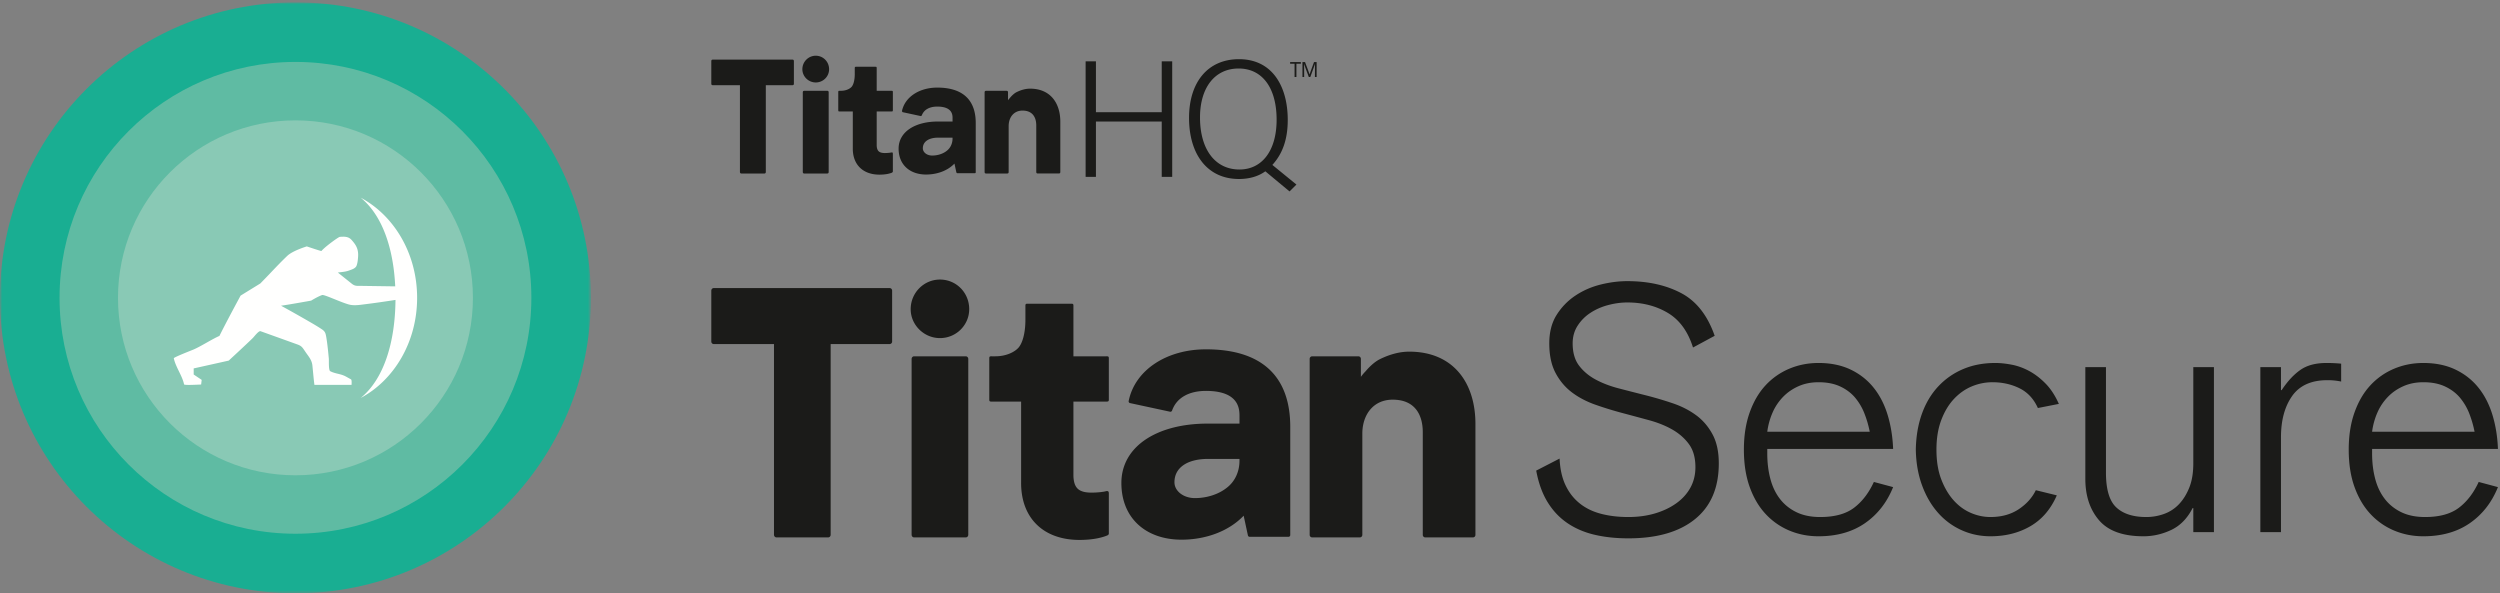 <svg width="670" height="159" xmlns="http://www.w3.org/2000/svg" xmlns:xlink="http://www.w3.org/1999/xlink"><rect width="100%" height="100%" fill="#808080" stroke="none"/><defs><path id="a" d="M0 0h158.304v158.364H0z"/></defs><g fill="none" fill-rule="evenodd"><g transform="translate(.06 .636)"><mask id="b" fill="#fff"><use xlink:href="#a"/></mask><path d="M158.304 79.182c0 43.731-35.451 79.182-79.182 79.182S-.06 122.913-.06 79.182 35.391 0 79.122 0s79.182 35.451 79.182 79.182" fill="#19AE92" mask="url(#b)"/></g><path d="M142.405 79.818c0 34.917-28.306 63.223-63.223 63.223s-63.223-28.306-63.223-63.223 28.306-63.223 63.223-63.223 63.223 28.306 63.223 63.223" fill="#5FBBA3"/><path d="M126.743 79.818c0 26.267-21.294 47.561-47.561 47.561s-47.561-21.294-47.561-47.561 21.294-47.561 47.561-47.561 47.561 21.294 47.561 47.561" fill="#89C9B5"/><path d="M51.921 93.649c1.944-.841 4.944-2.784 6.889-3.625 1.755-3.58 5.67-10.798 5.67-10.798l5.287-3.257s1.756-1.8 2.475-2.557c1.56-1.643 3.121-3.289 4.754-4.846 1.469-1.401 5.227-2.529 5.227-2.529s3.854 1.308 3.922 1.231c.997-1.185 4.586-3.763 4.922-3.787 1.19-.092 2.304-.124 3.137.804 1.158 1.291 1.891 2.397 1.767 4.453-.049.803-.125 1.656-.394 2.414-.288.81-1.286 1.062-1.984 1.329-.975.372-2.026.418-3.047.562 1.243 1 2.488 1.997 3.735 2.993.874.701 1.417.566 2.544.58 3.032.046 6.063.088 9.095.132-.489-10.279-3.477-19.063-9.257-23.769 8.926 4.749 15.124 14.966 15.124 26.838 0 11.874-6.198 22.09-15.124 26.841 6.243-5.086 9.23-14.929 9.328-26.276-2.651.409-5.3.8-7.958 1.129-1.319.161-2.696.415-4.026.205-1.842-.29-7.098-2.859-7.675-2.65-1.307.474-2.941 1.502-2.941 1.502s-5.876 1.059-8.071 1.365a383.86 383.86 0 016.936 3.897c1.352.779 2.716 1.558 4.02 2.43.884.59.996 1.085 1.181 2.192.31 1.873.492 3.776.669 5.667.053.522-.114 3.107.38 3.361 1.352.708 2.729.667 4.083 1.373.488.255.982.552 1.472.809.279.144.144 1.479.157 1.479h-9.953c-.184-1.307-.361-3.469-.541-5.181-.159-1.512-.994-2.384-1.845-3.623-.795-1.158-.97-1.598-2.185-2.03-1.821-.653-3.64-1.311-5.461-1.964l-4.403-1.58c-.497-.179-1.716 1.462-2.058 1.803-1.487 1.475-6.474 6.074-6.474 6.074l-9.39 2.094v1.634l2.143 1.436-.149 1.252c-.639 0-4.508.258-4.573-.049-.485-2.332-2.267-4.661-2.751-6.989-.054-.261 4.931-2.191 5.343-2.369" fill="#FFFFFE"/><path d="M218.617 22.101c2.01 0 3.582-1.617 3.582-3.54 0-2.009-1.572-3.626-3.582-3.626-1.965 0-3.583 1.617-3.583 3.626 0 1.923 1.618 3.54 3.583 3.54m-20.314 24.07l.09.232.219.095h6.318l.219-.095.09-.232V22.832h7.215l.219-.09.09-.22v-6.236l-.09-.22-.219-.09h-21.515l-.219.09-.09.22v6.236l.09.22.219.09h7.364v23.339m17.155-21.842l-.219.097-.091.232v21.513l.091.232.219.095h6.318l.219-.095.09-.232V24.658l-.09-.232-.219-.097h-6.318m202.513 98.568c.122 2.765.645 5.13 1.567 7.094.921 1.968 2.18 3.595 3.778 4.885 1.596 1.291 3.501 2.228 5.714 2.81 2.211.584 4.667.877 7.372.877 2.579 0 4.96-.323 7.142-.968 2.178-.646 4.083-1.551 5.712-2.719 1.628-1.166 2.888-2.564 3.779-4.192.89-1.628 1.337-3.457 1.337-5.484 0-2.518-.569-4.561-1.705-6.128-1.138-1.566-2.613-2.871-4.425-3.916-1.812-1.044-3.902-1.889-6.265-2.535-2.366-.645-4.761-1.29-7.188-1.934a96.706 96.706 0 01-7.187-2.212c-2.367-.829-4.456-1.919-6.267-3.272-1.814-1.35-3.287-3.087-4.423-5.206-1.138-2.119-1.705-4.776-1.705-7.972 0-3.008.659-5.559 1.981-7.647a17.115 17.115 0 015.023-5.16c2.027-1.352 4.268-2.335 6.725-2.95 2.457-.613 4.853-.922 7.19-.922 5.589 0 10.411 1.077 14.466 3.227 4.055 2.151 7.035 5.959 8.94 11.425l-5.806 3.134c-1.353-4.299-3.594-7.387-6.727-9.262-3.133-1.873-6.759-2.81-10.873-2.81-1.659 0-3.364.231-5.115.691-1.752.46-3.334 1.151-4.745 2.073a11.543 11.543 0 00-3.457 3.456c-.892 1.382-1.337 2.964-1.337 4.745 0 2.459.569 4.44 1.705 5.945 1.138 1.506 2.611 2.75 4.425 3.732 1.81.983 3.9 1.783 6.265 2.396 2.364.614 4.761 1.229 7.188 1.842a97.611 97.611 0 017.187 2.121c2.365.798 4.454 1.859 6.267 3.178 1.812 1.323 3.286 3.028 4.423 5.114 1.136 2.091 1.705 4.7 1.705 7.833 0 6.513-2.119 11.49-6.359 14.928-4.238 3.442-10.198 5.162-17.876 5.162-3.318 0-6.345-.323-9.077-.968-2.735-.645-5.16-1.689-7.281-3.132-2.119-1.444-3.886-3.318-5.297-5.622-1.415-2.304-2.428-5.115-3.041-8.432l6.265-3.225m83.12-7.189a28.363 28.363 0 00-1.383-4.791 15.23 15.23 0 00-2.487-4.284c-1.046-1.26-2.382-2.274-4.009-3.041-1.628-.768-3.579-1.153-5.851-1.153-1.968 0-3.749.355-5.345 1.059-1.598.708-2.98 1.659-4.147 2.858a14.126 14.126 0 00-2.811 4.192 18.779 18.779 0 00-1.428 5.16h27.461zm-27.461 4.608v1.197c0 2.459.276 4.733.83 6.821.552 2.089 1.413 3.885 2.579 5.391 1.167 1.506 2.642 2.688 4.423 3.547 1.781.861 3.902 1.291 6.359 1.291 3.871 0 6.895-.831 9.077-2.49 2.18-1.657 3.946-3.961 5.3-6.91l5.16 1.382c-1.659 4.117-4.179 7.342-7.558 9.676-3.379 2.335-7.525 3.502-12.439 3.502-2.764 0-5.36-.506-7.787-1.52a18.253 18.253 0 01-6.359-4.425c-1.813-1.934-3.241-4.345-4.285-7.233-1.044-2.887-1.566-6.235-1.566-10.045 0-3.746.522-7.079 1.566-9.998 1.044-2.917 2.472-5.345 4.285-7.281a18.287 18.287 0 016.359-4.423c2.427-1.013 5.023-1.519 7.787-1.519 3.255 0 6.113.584 8.569 1.75 2.457 1.168 4.515 2.782 6.174 4.838 1.659 2.059 2.917 4.501 3.778 7.326.861 2.827 1.352 5.868 1.476 9.123H473.63zm72.522-10.965c-1.105-2.457-2.749-4.224-4.929-5.299-2.182-1.075-4.593-1.613-7.235-1.613a14.32 14.32 0 00-5.528 1.105c-1.783.739-3.379 1.859-4.792 3.364-1.414 1.506-2.55 3.396-3.409 5.667-.861 2.274-1.291 4.916-1.291 7.925 0 3.073.43 5.73 1.291 7.972.859 2.243 1.964 4.115 3.317 5.622 1.35 1.506 2.887 2.625 4.607 3.363 1.72.737 3.471 1.106 5.253 1.106 2.948 0 5.468-.692 7.556-2.074 2.089-1.382 3.624-3.087 4.608-5.114l5.621 1.382c-1.598 3.686-3.948 6.435-7.05 8.247-3.102 1.812-6.68 2.719-10.735 2.719-2.764 0-5.36-.554-7.786-1.659a18.563 18.563 0 01-6.313-4.7c-1.783-2.028-3.196-4.469-4.238-7.325-1.046-2.858-1.6-6.036-1.659-9.539.059-3.501.597-6.68 1.611-9.538 1.014-2.856 2.457-5.297 4.331-7.325a19.387 19.387 0 016.682-4.699c2.581-1.106 5.467-1.659 8.663-1.659 1.35 0 2.824.154 4.423.46 1.596.309 3.163.876 4.698 1.705 1.535.83 2.995 1.951 4.377 3.363 1.383 1.415 2.566 3.226 3.549 5.437l-5.622 1.107m41.653 26.816h-.184c-1.414 2.764-3.318 4.715-5.713 5.851-2.396 1.136-4.885 1.705-7.465 1.705-5.469 0-9.432-1.428-11.887-4.286-2.459-2.856-3.686-6.556-3.686-11.103v-29.95h5.528v28.291c0 4.484.922 7.588 2.765 9.307 1.844 1.721 4.516 2.581 8.017 2.581a14.02 14.02 0 004.792-.831 10.252 10.252 0 004.009-2.625c1.136-1.199 2.058-2.688 2.764-4.471.706-1.781 1.06-3.93 1.06-6.45V98.384h5.53v44.233h-5.53v-6.45m17.969-37.783h5.53v6.174h.183c1.535-2.333 3.194-4.13 4.977-5.39 1.781-1.259 4.114-1.889 7.004-1.889a40.542 40.542 0 013.961.183v4.793a17.825 17.825 0 00-3.686-.368c-4.301 0-7.449 1.413-9.445 4.238-1.997 2.827-2.994 6.513-2.994 11.059v25.433h-5.53V98.384m57.409 17.324a28.266 28.266 0 00-1.382-4.791 15.233 15.233 0 00-2.488-4.284c-1.046-1.26-2.382-2.274-4.008-3.041-1.629-.768-3.58-1.153-5.852-1.153-1.967 0-3.749.355-5.345 1.059-1.597.708-2.98 1.659-4.146 2.858a14.129 14.129 0 00-2.812 4.192 18.849 18.849 0 00-1.428 5.16h27.461zm-27.461 4.608v1.197c0 2.459.277 4.733.83 6.821.552 2.089 1.413 3.885 2.58 5.391 1.166 1.506 2.642 2.688 4.423 3.547 1.781.861 3.902 1.291 6.359 1.291 3.871 0 6.895-.831 9.077-2.49 2.18-1.657 3.946-3.961 5.299-6.91l5.16 1.382c-1.659 4.117-4.178 7.342-7.557 9.676-3.379 2.335-7.526 3.502-12.44 3.502-2.764 0-5.36-.506-7.786-1.52a18.253 18.253 0 01-6.359-4.425c-1.814-1.934-3.242-4.345-4.286-7.233-1.044-2.887-1.565-6.235-1.565-10.045 0-3.746.521-7.079 1.565-9.998 1.044-2.917 2.472-5.345 4.286-7.281a18.287 18.287 0 016.359-4.423c2.426-1.013 5.022-1.519 7.786-1.519 3.255 0 6.113.584 8.57 1.75 2.457 1.168 4.515 2.782 6.174 4.838 1.659 2.059 2.917 4.501 3.778 7.326.86 2.827 1.351 5.868 1.475 9.123h-33.728zM238.411 77.2h-47.105a.684.684 0 00-.479.197.695.695 0 00-.197.483v13.652a.672.672 0 00.676.68h16.123v51.097a.75.75 0 00.198.509c.126.133.3.209.479.209h13.833a.67.67 0 00.48-.209.749.749 0 00.197-.509V92.212h15.795a.676.676 0 00.678-.68V77.88a.692.692 0 00-.198-.483.688.688 0 00-.48-.197zm13.494-2.279c-4.302 0-7.843 3.54-7.843 7.94 0 4.21 3.541 7.749 7.843 7.749 4.402 0 7.843-3.539 7.843-7.749 0-4.4-3.441-7.94-7.843-7.94zm6.916 20.568h-13.832a.667.667 0 00-.48.213.749.749 0 00-.197.508v47.099c0 .189.072.375.197.509a.667.667 0 00.48.209h13.832a.67.67 0 00.481-.209.752.752 0 00.196-.509V96.21a.748.748 0 00-.196-.508.671.671 0 00-.481-.213zm73.362 27.502h-8.472c-2.845 0-5.109.633-6.627 1.717-1.516 1.09-2.323 2.595-2.331 4.531.001 1.142.559 2.185 1.535 2.969.975.782 2.361 1.282 3.947 1.282 3.077.003 6.198-.942 8.447-2.694l.009-.006c2.319-1.732 3.489-4.443 3.492-7.302v-.497zm7.795-24.183c3.85 3.49 5.816 8.726 5.811 15.599v28.989a.474.474 0 01-.467.468h-10.427a.466.466 0 01-.454-.369l-1.139-5.286c-4.125 4.298-10.341 6.422-16.665 6.425-4.64 0-8.67-1.377-11.545-3.987-2.878-2.606-4.564-6.436-4.561-11.217-.006-4.975 2.488-9.005 6.608-11.719 4.123-2.723 9.86-4.185 16.47-4.185h8.574v-2.287c-.012-2.249-.787-3.795-2.269-4.861-1.486-1.064-3.755-1.619-6.716-1.616-2.237 0-4.206.445-5.759 1.325-1.553.878-2.696 2.174-3.327 3.949a.466.466 0 01-.538.303l-10.732-2.313a.466.466 0 01-.359-.55c.843-4.178 3.416-7.657 7.071-10.071 3.659-2.418 8.403-3.787 13.644-3.787 7.276 0 12.931 1.7 16.78 5.19zm51.136 1.148c-2.934-3.545-7.438-5.719-13.451-5.713-2.64 0-5.241.752-7.752 1.964-1.395.671-2.756 1.912-3.954 3.319-.443.45-.856.941-1.236 1.467v-4.821c0-.18-.07-.354-.199-.482a.673.673 0 00-.481-.201h-12.368a.68.68 0 00-.482.201.692.692 0 00-.201.482v47.175c0 .18.075.354.201.482a.69.69 0 00.482.198h12.752a.69.69 0 00.481-.198.686.686 0 00.199-.482v-27.136c0-2.6.778-4.881 2.161-6.497 1.39-1.613 3.377-2.598 5.983-2.604 2.927.009 4.871.959 6.152 2.479 1.28 1.523 1.903 3.708 1.903 6.239v27.519a.68.68 0 00.681.68h12.754a.701.701 0 00.482-.198.688.688 0 00.196-.482v-29.725c0-5.291-1.367-10.127-4.303-13.666zM297.059 95.6c.128.125.108.392.108.572v10.77c0 .177.02.444-.108.569-.127.128-.392.111-.572.111h-8.811v19.617c-.002 1.471.261 2.494.694 3.179.434.683 1.04 1.096 1.96 1.357.613.166 1.356.25 2.226.247.74 0 1.535-.043 2.221-.116.681-.067 1.269-.165 1.522-.241.206-.058.518-.108.69.02.169.131.178.422.178.637v10.635c0 .276-.164.433-.418.541-1.239.514-3.631 1.203-7.453 1.203-4.733 0-8.666-1.412-11.404-4.063-2.742-2.65-4.238-6.5-4.236-11.193v-21.823h-7.853c-.178 0-.445.017-.572-.111-.126-.125-.109-.392-.109-.569v-10.77c0-.18-.017-.447.109-.572.127-.128.394-.111.572-.111h.945c2.878 0 5.125-1.112 6.186-2.292 1.059-1.183 1.873-3.854 1.873-7.503v-3.618c0-.18-.017-.448.109-.573.126-.127.394-.11.572-.11h11.507c.18 0 .445-.017.572.11.126.125.109.393.109.573v13.413h8.811c.18 0 .445-.017.572.111zm52.431-78.466c.38 1.158.851 2.343 1.276 3.511h.392c.828-2.28.941-2.569 1.271-3.527-.029.833-.024 1.616-.029 3.527h.459v-4.004h-.703c-.624 1.747-.84 2.257-1.185 3.318-.375-1.106-.805-2.212-1.219-3.318h-.693v4.004h.46c0-1.939-.006-2.575-.029-3.511m-2.544 3.511h.494v-3.561h1.197v-.443h-2.881v.443h1.19v3.561m-121.981 9.226h3.587v9.967c-.002 2.144.682 3.902 1.934 5.113 1.251 1.21 3.047 1.855 5.209 1.855 1.745 0 2.838-.314 3.404-.549l.191-.247v-4.858l-.082-.291-.314-.009a4.49 4.49 0 01-.696.11 9.766 9.766 0 01-1.014.053 3.893 3.893 0 01-1.017-.112c-.42-.12-.697-.308-.895-.62-.198-.313-.318-.78-.317-1.452v-8.96h4.024l.261-.051.05-.26v-4.919l-.05-.261-.261-.051h-4.024v-6.126l-.05-.262-.261-.05h-5.256l-.261.05-.05.262v1.652c0 1.667-.372 2.887-.855 3.427-.485.539-1.511 1.047-2.826 1.047h-.431l-.262.051-.05.261v4.919l.05.26.262.051m30.318 7.246c-.001 1.306-.536 2.545-1.595 3.336l-.004.002c-1.027.801-2.453 1.232-3.858 1.231-.725 0-1.358-.228-1.803-.586-.445-.358-.7-.834-.701-1.356.004-.884.372-1.571 1.065-2.069.693-.495 1.727-.785 3.027-.785h3.869v.227zm1.031 9.138l.208.169h4.762l.151-.064.062-.15V32.97c.003-3.139-.896-5.531-2.654-7.125-1.758-1.594-4.341-2.37-7.664-2.37-2.394 0-4.561.625-6.231 1.729-1.67 1.103-2.845 2.692-3.23 4.6l.164.251 4.902 1.057.245-.139a3.275 3.275 0 011.52-1.803c.709-.402 1.608-.606 2.63-.606 1.353-.001 2.389.253 3.067.739.678.487 1.032 1.193 1.037 2.22v1.045h-3.916c-3.019 0-5.639.667-7.522 1.911-1.882 1.239-3.022 3.08-3.019 5.352-.001 2.184.769 3.933 2.083 5.124 1.313 1.191 3.154 1.821 5.273 1.821 2.889-.002 5.728-.972 7.612-2.935l.52 2.414zm7.871.243h5.824l.22-.09.091-.22V33.794c0-1.188.355-2.23.987-2.968.635-.736 1.542-1.186 2.732-1.189 1.337.004 2.225.438 2.811 1.132.584.696.869 1.694.869 2.85v12.569l.092.22.218.09h5.826l.22-.09.09-.22V32.611c0-2.417-.625-4.625-1.966-6.242-1.34-1.619-3.397-2.612-6.143-2.609-1.206 0-2.394.344-3.541.897-.637.307-1.259.874-1.806 1.516l-.564.67v-2.202l-.091-.22-.22-.092h-5.649l-.22.092-.092.22v21.547l.092.22.22.09m67.772-28.138c6.272 0 10.176 5.089 10.176 13.731 0 8.291-3.904 13.336-9.957 13.336-6.493 0-10.572-5.352-10.572-13.95 0-8.028 3.992-13.117 10.353-13.117zm.087 29.611c2.852 0 5.264-.746 7.063-2.061l6.492 5.395 1.843-1.842-6.449-5.264c2.808-3.071 4.124-6.975 4.124-12.064 0-8.862-4.036-16.275-13.073-16.275-8.291 0-13.379 6.098-13.379 15.749 0 9.65 4.825 16.362 13.379 16.362zM293.71 32.574h17.634v14.827h2.808V16.43h-2.808v13.643H293.71V16.43h-2.764v30.971h2.764V32.574" fill="#1B1B19"/></g></svg>
